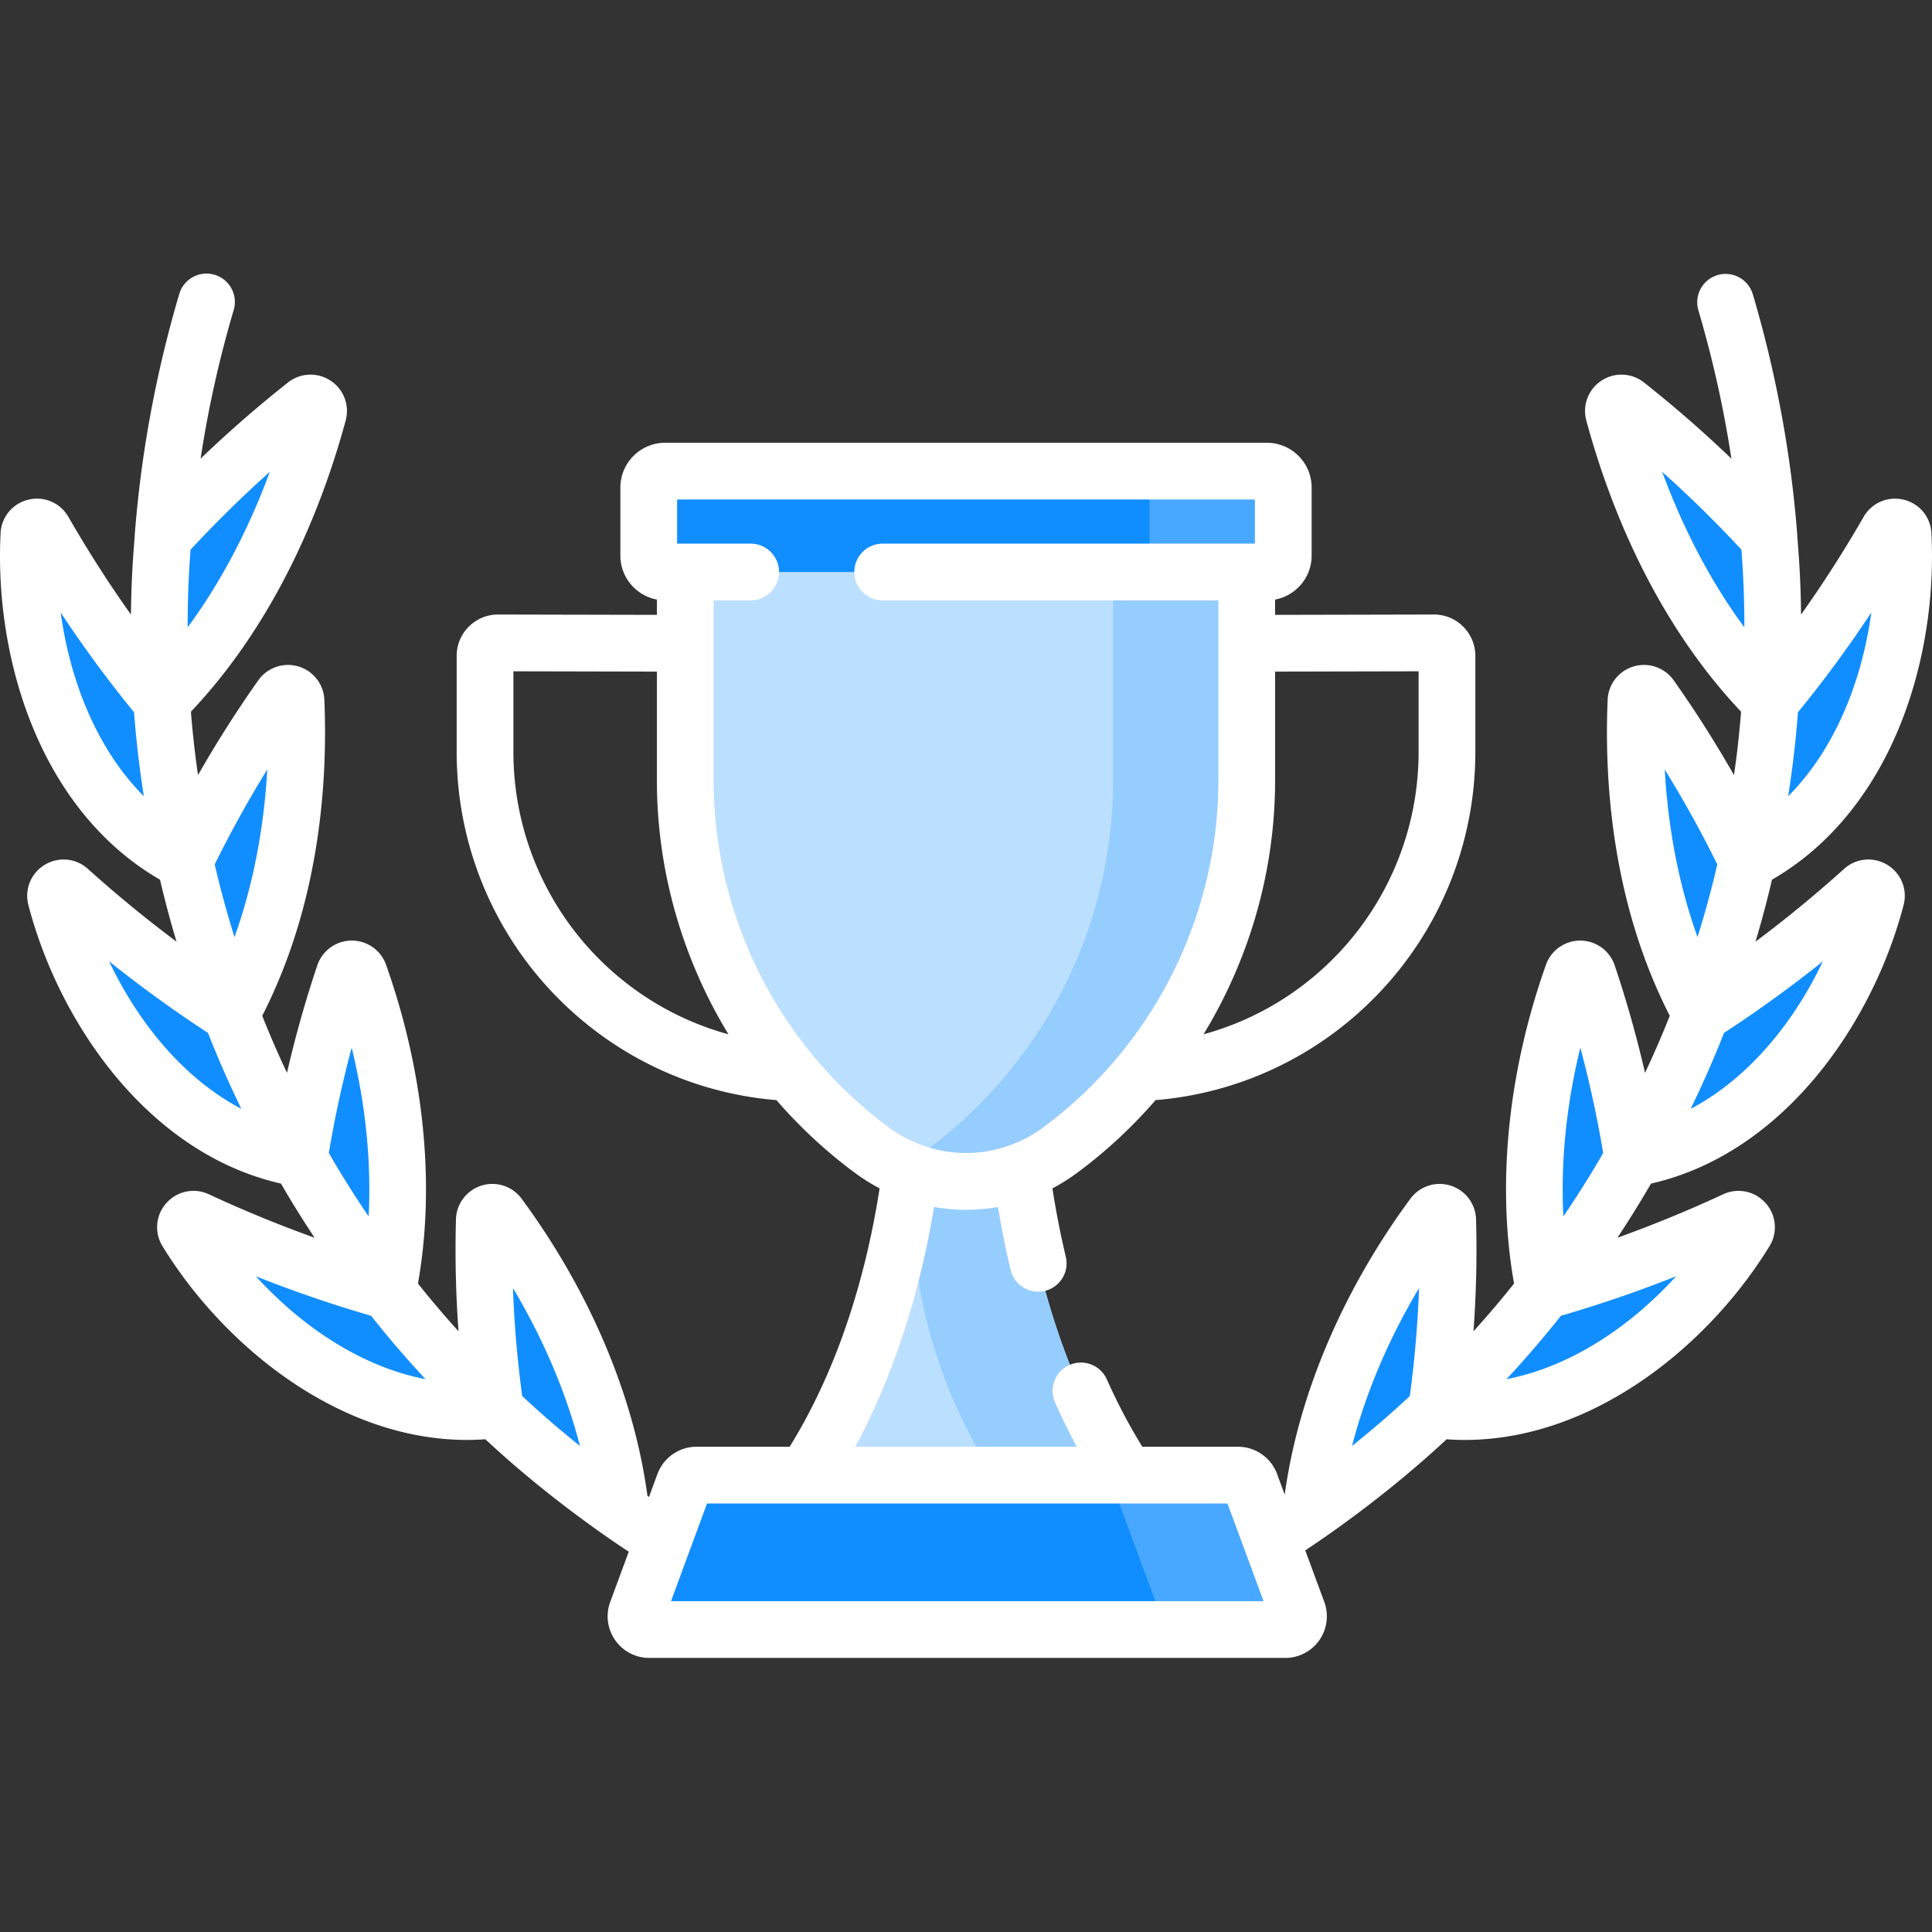 <?xml version="1.0" encoding="UTF-8"?>
<svg xmlns="http://www.w3.org/2000/svg" xmlns:xlink="http://www.w3.org/1999/xlink" xmlns:svgjs="http://svgjs.com/svgjs" version="1.1" width="512" height="512" x="0" y="0" viewBox="0 0 512.002 512.002" style="enable-background:new 0 0 512 512" xml:space="preserve" class="">
  <rect x="0" y="0" width="512.002" height="512.002" fill="#333333" stroke="none"/>
  <g>
    <path d="M43.222 142.462c11.795-12.868 24.155-24.449 37.764-35.199 1.6-1.264 3.904.249 3.369 2.217-7.628 28.037-20.956 55.744-41.501 76.342-.923-14.42-.937-28.96.368-43.36zM42.855 185.833c-11.862-14.315-22.055-29.115-31.24-45.093-1.05-1.827-3.844-1.175-3.95.93-1.657 32.731 10.849 71.028 41.317 86.474-3.037-13.919-5.225-28.084-6.127-42.311z" style="" fill="#108eff" data-original="#ffb125" class=""/>
    <path d="M48.979 228.133c7.465-15.36 15.821-29.651 25.616-43.503 1.162-1.644 3.768-.89 3.852 1.121 1.193 28.273-3.658 58.161-17.205 82.981-5.021-13.211-9.258-26.781-12.263-40.599zM61.245 268.741c-15.403-9.899-29.473-20.723-42.97-32.881-1.557-1.402-3.999.062-3.472 2.09 8.131 31.263 31.383 63.345 64.487 69.012-6.881-12.289-13.045-25.044-18.045-38.221zM79.286 306.953c2.698-16.757 6.558-32.743 11.93-48.724.639-1.901 3.338-1.937 4.007-.047 9.395 26.525 13.202 56.451 7.533 83.953-8.617-11.152-16.589-22.873-23.47-35.182zM102.762 342.144c-17.558-4.974-34.146-11.195-50.574-18.82-1.898-.881-3.8 1.23-2.706 3.014 16.891 27.545 48.514 51.394 81.821 47.284-10.224-9.796-19.885-20.261-28.541-31.478zM131.296 373.614c-2.396-16.884-3.413-33.35-2.943-50.277.056-2.006 2.63-2.829 3.821-1.213 16.823 22.808 29.373 50.514 32.377 78.602-11.699-8.22-22.931-17.206-33.255-27.112zM468.78 142.462c-11.795-12.868-24.155-24.449-37.764-35.199-1.6-1.264-3.904.249-3.369 2.217 7.628 28.037 20.956 55.744 41.501 76.342.924-14.42.938-28.96-.368-43.36zM469.148 185.833c11.862-14.315 22.055-29.115 31.24-45.093 1.05-1.827 3.844-1.175 3.95.93 1.657 32.731-10.849 71.028-41.317 86.474 3.037-13.919 5.224-28.084 6.127-42.311z" style="" fill="#108eff" data-original="#ffb125" class=""/>
    <path d="M463.023 228.133c-7.465-15.36-15.821-29.651-25.616-43.503-1.162-1.644-3.768-.89-3.852 1.121-1.193 28.273 3.658 58.161 17.205 82.981 5.022-13.211 9.258-26.781 12.263-40.599zM450.757 268.741c15.403-9.899 29.473-20.723 42.97-32.881 1.557-1.402 3.999.062 3.472 2.09-8.131 31.263-31.383 63.345-64.487 69.012 6.881-12.289 13.046-25.044 18.045-38.221z" style="" fill="#108eff" data-original="#ffb125" class=""/>
    <path d="M432.717 306.953c-2.698-16.757-6.558-32.743-11.93-48.724-.639-1.901-3.338-1.937-4.007-.047-9.395 26.525-13.202 56.451-7.533 83.953 8.616-11.152 16.588-22.873 23.47-35.182zM409.24 342.144c17.558-4.974 34.146-11.195 50.574-18.82 1.898-.881 3.8 1.23 2.706 3.014-16.891 27.545-48.514 51.394-81.821 47.284 10.224-9.796 19.886-20.261 28.541-31.478zM380.706 373.614c2.396-16.884 3.413-33.35 2.943-50.277-.056-2.006-2.63-2.829-3.821-1.213-16.823 22.808-29.373 50.514-32.377 78.602 11.699-8.22 22.931-17.206 33.255-27.112z" style="" fill="#108eff" data-original="#ffb125" class=""/>
    <path d="M206.689 400.236h98.625c-40.853-51.806-36.59-126.469-36.59-126.469h-25.445s4.263 74.663-36.59 126.469z" style="" fill="#bbdfff" data-original="#fed130" class=""/>
    <path d="M268.724 273.767h-25.445s.66 11.592-1.038 28.81c-3.236 32.818 4.905 65.924 24.112 92.73a134.59 134.59 0 0 0 3.705 4.929h35.256c-40.853-51.806-36.59-126.469-36.59-126.469z" style="" fill="#95cdff" data-original="#f7bc14" class=""/>
    <path d="M181.605 141.368v65.431a121.819 121.819 0 0 0 49.565 98.078c14.767 10.879 34.896 10.879 49.663 0a121.821 121.821 0 0 0 49.565-98.078v-65.431H181.605z" style="" fill="#bbdfff" data-original="#fed130" class=""/>
    <path d="M294.974 141.368v65.431a121.82 121.82 0 0 1-49.564 98.078 41.866 41.866 0 0 1-7.12 4.228c13.684 6.393 30.036 4.986 42.543-4.228a121.821 121.821 0 0 0 49.565-98.078v-65.431h-35.424z" style="" fill="#95cdff" data-original="#f7bc14" class=""/>
    <path d="M335.727 151.59H176.276a4.351 4.351 0 0 1-4.351-4.351v-18.032a4.351 4.351 0 0 1 4.351-4.351h159.451a4.351 4.351 0 0 1 4.351 4.351v18.032a4.352 4.352 0 0 1-4.351 4.351z" style="" fill="#108eff" data-original="#ffb125" class=""/>
    <path d="M335.727 124.856h-31.072v26.734h31.072a4.351 4.351 0 0 0 4.351-4.351v-18.032a4.352 4.352 0 0 0-4.351-4.351z" style="" fill="#48a8ff" data-original="#ff901d" class=""/>
    <path d="M340.605 431.856h-168.54c-2.443 0-4.139-2.433-3.293-4.725l12.516-33.914a3.51 3.51 0 0 1 3.293-2.295h143.508a3.51 3.51 0 0 1 3.293 2.295l12.516 33.914c.846 2.291-.85 4.725-3.293 4.725z" style="" fill="#108eff" data-original="#ffb125" class=""/>
    <path d="m343.898 427.13-12.516-33.914a3.51 3.51 0 0 0-3.293-2.295h-34.23l15.107 40.933h31.639c2.443.002 4.139-2.432 3.293-4.724z" style="" fill="#48a8ff" data-original="#ff901d" class=""/>
    <path d="M500.159 229.199a9.587 9.587 0 0 0-11.464 1.075 329.59 329.59 0 0 1-23.472 19.277 270.593 270.593 0 0 0 4.372-16.425c14.212-8.177 25.591-21.501 33.036-38.759 6.87-15.927 10.143-34.776 9.217-53.076-.217-4.299-3.176-7.863-7.363-8.868-4.198-1.009-8.464.828-10.616 4.571a317.327 317.327 0 0 1-16.57 25.872 265.143 265.143 0 0 0-.963-20.242c-.002-.151 0-.301-.011-.453-1.619-21.534-5.588-43.117-11.797-64.148a7.519 7.519 0 1 0-14.422 4.259 296.14 296.14 0 0 1 8.738 39.272 320.297 320.297 0 0 0-23.164-20.189 9.624 9.624 0 0 0-11.297-.475 9.617 9.617 0 0 0-3.99 10.565c8.473 31.145 22.628 57.722 41.011 77.152a254.705 254.705 0 0 1-1.875 16.805 307.72 307.72 0 0 0-15.98-25.121 9.644 9.644 0 0 0-10.605-3.68 9.622 9.622 0 0 0-6.899 8.823c-.927 21.967 1.25 54.007 16.463 83.761a258.682 258.682 0 0 1-6.56 15.122 301.987 301.987 0 0 0-8.032-28.485 9.65 9.65 0 0 0-9.069-6.566h-.077a9.628 9.628 0 0 0-9.075 6.407c-10.121 28.576-13.075 58.411-8.457 84.481a256.406 256.406 0 0 1-10.746 12.651c.719-9.953.952-19.784.677-29.675a9.65 9.65 0 0 0-6.761-8.935 9.63 9.63 0 0 0-10.627 3.466c-17.986 24.386-29.718 52.086-33.316 78.439l-2.026-5.488a11.071 11.071 0 0 0-10.346-7.209h-25.362c-3.443-5.568-6.601-11.551-9.406-17.85a7.518 7.518 0 0 0-9.927-3.81 7.518 7.518 0 0 0-3.81 9.927 170.34 170.34 0 0 0 5.774 11.733h-58.72c11.809-21.87 17.838-45.073 20.904-63.537 2.799.491 5.629.745 8.46.745 2.835 0 5.669-.255 8.473-.747.938 5.669 2.046 11.259 3.345 16.682a7.52 7.52 0 0 0 9.064 5.56 7.518 7.518 0 0 0 5.56-9.064 226.727 226.727 0 0 1-3.542-18.113 50.139 50.139 0 0 0 6.391-3.999 128.4 128.4 0 0 0 20.936-19.385c19.009-1.56 37.251-9.019 52.115-21.668 20.741-17.65 32.636-43.388 32.636-70.614v-25.425c0-2.939-1.146-5.701-3.227-7.777a10.905 10.905 0 0 0-7.753-3.206h-.029l-42.055.092v-4.05c5.501-1.031 9.68-5.863 9.68-11.659v-18.032c0-6.545-5.325-11.87-11.87-11.87H176.276c-6.545 0-11.87 5.325-11.87 11.87v18.032c0 5.796 4.179 10.627 9.68 11.659v4.05l-42.053-.092h-.029a10.915 10.915 0 0 0-7.755 3.206 10.912 10.912 0 0 0-3.227 7.777v25.425c0 27.226 11.895 52.964 32.636 70.614 14.866 12.65 33.106 20.108 52.116 21.668a128.44 128.44 0 0 0 20.936 19.385 50.168 50.168 0 0 0 6.393 4c-3.031 19.577-9.608 45.467-23.828 68.472h-24.694c-4.596 0-8.754 2.897-10.347 7.211l-2.251 6.099-.4-.275c-3.544-26.454-15.296-54.287-33.359-78.777a9.633 9.633 0 0 0-10.627-3.466 9.65 9.65 0 0 0-6.761 8.935 296.427 296.427 0 0 0 .676 29.675 256.884 256.884 0 0 1-10.746-12.652c4.619-26.07 1.664-55.905-8.457-84.48a9.617 9.617 0 0 0-9.153-6.408 9.653 9.653 0 0 0-9.07 6.568 301.947 301.947 0 0 0-8.032 28.483 258.006 258.006 0 0 1-6.56-15.122c15.213-29.755 17.39-61.793 16.463-83.76a9.623 9.623 0 0 0-6.899-8.824 9.648 9.648 0 0 0-10.605 3.679 307.126 307.126 0 0 0-15.98 25.122 255.336 255.336 0 0 1-1.875-16.806c18.383-19.429 32.537-46.006 41.011-77.152a9.617 9.617 0 0 0-3.992-10.565 9.626 9.626 0 0 0-11.294.475 320.313 320.313 0 0 0-23.165 20.189 296.018 296.018 0 0 1 8.738-39.272 7.52 7.52 0 1 0-14.422-4.259c-6.21 21.035-10.179 42.616-11.797 64.148-.011.149-.008.296-.011.444a264.91 264.91 0 0 0-.964 20.251 317.866 317.866 0 0 1-16.57-25.872c-2.151-3.742-6.42-5.58-10.613-4.571-4.187 1.004-7.147 4.567-7.365 8.867-.927 18.301 2.347 37.151 9.217 53.077 7.445 17.258 18.824 30.582 33.036 38.759a271.575 271.575 0 0 0 4.373 16.426 329.702 329.702 0 0 1-23.474-19.279 9.585 9.585 0 0 0-11.464-1.074 9.563 9.563 0 0 0-4.317 10.644c8.188 31.484 31.934 65.891 66.938 73.821a272.542 272.542 0 0 0 8.909 14.355 336.637 336.637 0 0 1-28.019-11.515 9.589 9.589 0 0 0-11.263 2.334 9.566 9.566 0 0 0-1.019 11.431c16.21 26.435 46.788 51.332 80.727 51.332 1.602 0 3.213-.063 4.829-.176 9.351 8.72 19.956 17.273 31.599 25.455l.005.003a250.306 250.306 0 0 0 6.398 4.335l1.416-3.838-6.328 17.148a11.035 11.035 0 0 0 1.298 10.124 11.032 11.032 0 0 0 9.048 4.723h168.541c3.605 0 6.987-1.765 9.048-4.723s2.546-6.743 1.298-10.124l-5.042-13.663a246.465 246.465 0 0 0 5.86-3.982l.005-.003c11.643-8.182 22.247-16.735 31.598-25.454 1.616.114 3.226.176 4.829.176 33.937 0 64.519-24.899 80.728-51.333a9.565 9.565 0 0 0-1.021-11.43c-2.851-3.201-7.377-4.14-11.261-2.334a336.515 336.515 0 0 1-28.02 11.515 272.795 272.795 0 0 0 8.909-14.355c35.004-7.93 58.75-42.337 66.939-73.822a9.557 9.557 0 0 0-4.315-10.641zm-26.023-19.859c.15-.99.297-1.979.436-2.963a321.778 321.778 0 0 0 .72-5.512 303.654 303.654 0 0 0 .601-5.436 257.567 257.567 0 0 0 .481-5.369c.034-.435.079-.878.111-1.311a322.829 322.829 0 0 0 19.446-26.442c-2.484 18.036-9.537 36.156-22.039 48.697.087-.558.16-1.108.244-1.664zm-136.22-2.541v-28.814l38.026-.083v21.362a77.565 77.565 0 0 1-27.344 59.161 77.124 77.124 0 0 1-29.649 15.678c12.211-20.056 18.967-43.334 18.967-67.304zm-174.512 51.626a77.57 77.57 0 0 1-27.344-59.161v-21.362l38.025.083v28.814c0 23.97 6.757 47.249 18.968 67.305a77.132 77.132 0 0 1-29.649-15.679zm25.72-51.626v-47.691h9.811c4.153 0 7.519-3.366 7.519-7.519s-3.366-7.519-7.519-7.519h-19.491v-11.696h153.114v11.696H233.92c-4.153 0-7.519 3.366-7.519 7.519s3.366 7.519 7.519 7.519h88.958v47.691c0 36.17-17.385 70.572-46.506 92.024-12.184 8.976-28.557 8.976-40.744 0-29.119-21.453-46.504-55.854-46.504-92.024zM16.072 162.307a322.719 322.719 0 0 0 19.446 26.442c.033.442.078.894.113 1.338a233.447 233.447 0 0 0 .479 5.341 271.802 271.802 0 0 0 .97 8.356c.113.86.228 1.721.349 2.587.14.993.289 1.992.44 2.992.083.549.155 1.091.242 1.642-12.503-12.543-19.555-30.661-22.039-48.698zm54.752 41.634c-.878 15.831-3.833 30.919-8.683 44.395-.126-.405-.255-.811-.38-1.216a292.715 292.715 0 0 1-1.458-4.908 248.807 248.807 0 0 1-1.345-4.862 244.009 244.009 0 0 1-1.799-7.18c-.087-.373-.17-.743-.255-1.115 4.349-8.775 8.959-17.095 13.92-25.114zm-21.07-41.668a279.833 279.833 0 0 1 .119-5.222 265.47 265.47 0 0 1 .366-7.637c.054-.852.112-1.699.174-2.543.03-.408.065-.812.097-1.219 6.826-7.337 13.778-14.164 20.993-20.608-5.731 15.52-13.072 29.41-21.77 41.202 0-.441-.003-.882-.001-1.321.003-.887.011-1.772.022-2.652zm-20.84 92.492a334.344 334.344 0 0 0 26.194 18.958c.155.396.324.796.481 1.192a266.69 266.69 0 0 0 2.001 4.897 282.82 282.82 0 0 0 3.322 7.567c.359.787.72 1.574 1.089 2.363.41.877.829 1.756 1.25 2.636.236.493.461.983.701 1.477-15.44-8.134-27.395-22.995-35.038-39.09zm64.287 22.879c3.717 15.199 5.241 30.396 4.493 44.714-.234-.344-.471-.689-.703-1.033a273.29 273.29 0 0 1-6.774-10.573 270.011 270.011 0 0 1-2.483-4.178c-.201-.346-.396-.691-.594-1.037 1.626-9.606 3.633-18.847 6.061-27.893zm-25.389 60.587a340.312 340.312 0 0 0 30.524 10.464c.253.321.52.642.776.964a258.277 258.277 0 0 0 5.253 6.387 261.381 261.381 0 0 0 3.584 4.137c.56.634 1.122 1.268 1.692 1.902.677.753 1.364 1.505 2.054 2.256.353.384.693.769 1.05 1.153-17.168-3.335-32.945-14.096-44.933-27.263zm84.879 44.157a262.429 262.429 0 0 1-3.985-3.28 258.59 258.59 0 0 1-5.79-5.004 250.784 250.784 0 0 1-3.675-3.342c-.289-.269-.572-.538-.859-.807-1.298-9.714-2.11-19.19-2.445-28.608 8.087 13.565 14.122 27.791 17.76 41.845-.335-.268-.673-.536-1.006-.804zm25.127 41.948 9.557-25.896h26.007l.014.001.016-.001h85.179l.016.001.014-.001h26.675l9.557 25.896H177.818zm195.802-54.381c-.294.276-.584.552-.881.827a237.36 237.36 0 0 1-7.472 6.655 281.405 281.405 0 0 1-3.954 3.318c-.662.545-1.329 1.088-2.001 1.631-.333.269-.671.536-1.007.805 3.638-14.054 9.672-28.279 17.76-41.845-.335 9.418-1.146 18.892-2.445 28.609zm45.181-92.311c2.429 9.046 4.435 18.286 6.061 27.894-.193.337-.383.673-.578 1.01a266.055 266.055 0 0 1-2.497 4.204 263.435 263.435 0 0 1-6.771 10.568c-.233.346-.471.692-.707 1.039-.749-14.318.775-29.516 4.492-44.715zm25.39 60.586c-11.988 13.169-27.764 23.931-44.934 27.265.387-.418.758-.836 1.141-1.254a253.91 253.91 0 0 0 3.714-4.126 260.39 260.39 0 0 0 3.576-4.132 275.297 275.297 0 0 0 3.431-4.126c.578-.71 1.149-1.419 1.714-2.129.274-.344.561-.689.832-1.033a340.466 340.466 0 0 0 30.526-10.465zm-3.692-213.185c7.215 6.443 14.168 13.271 20.993 20.608.033.414.068.826.099 1.242a252.628 252.628 0 0 1 .68 18.041c.001.435-.001.873-.002 1.31-8.698-11.791-16.039-25.682-21.77-41.201zm.68 78.896c4.961 8.019 9.572 16.341 13.921 25.115-.085.372-.167.742-.255 1.115a241.249 241.249 0 0 1-1.798 7.172 257.55 257.55 0 0 1-2.068 7.337c-.241.81-.486 1.623-.736 2.437-.124.405-.254.813-.381 1.219-4.851-13.476-7.805-28.563-8.683-44.395zm6.872 89.915c.239-.492.462-.98.697-1.47.425-.886.847-1.771 1.259-2.654.364-.779.72-1.556 1.074-2.332a276.99 276.99 0 0 0 2.211-4.969 251.853 251.853 0 0 0 2.081-4.937c.353-.862.7-1.722 1.04-2.579.157-.396.326-.796.48-1.191a334.272 334.272 0 0 0 26.194-18.958c-7.642 16.093-19.597 30.955-35.036 39.09z" fill="#ffffff" data-original="#000000" class=""/>
  </g>
</svg>
